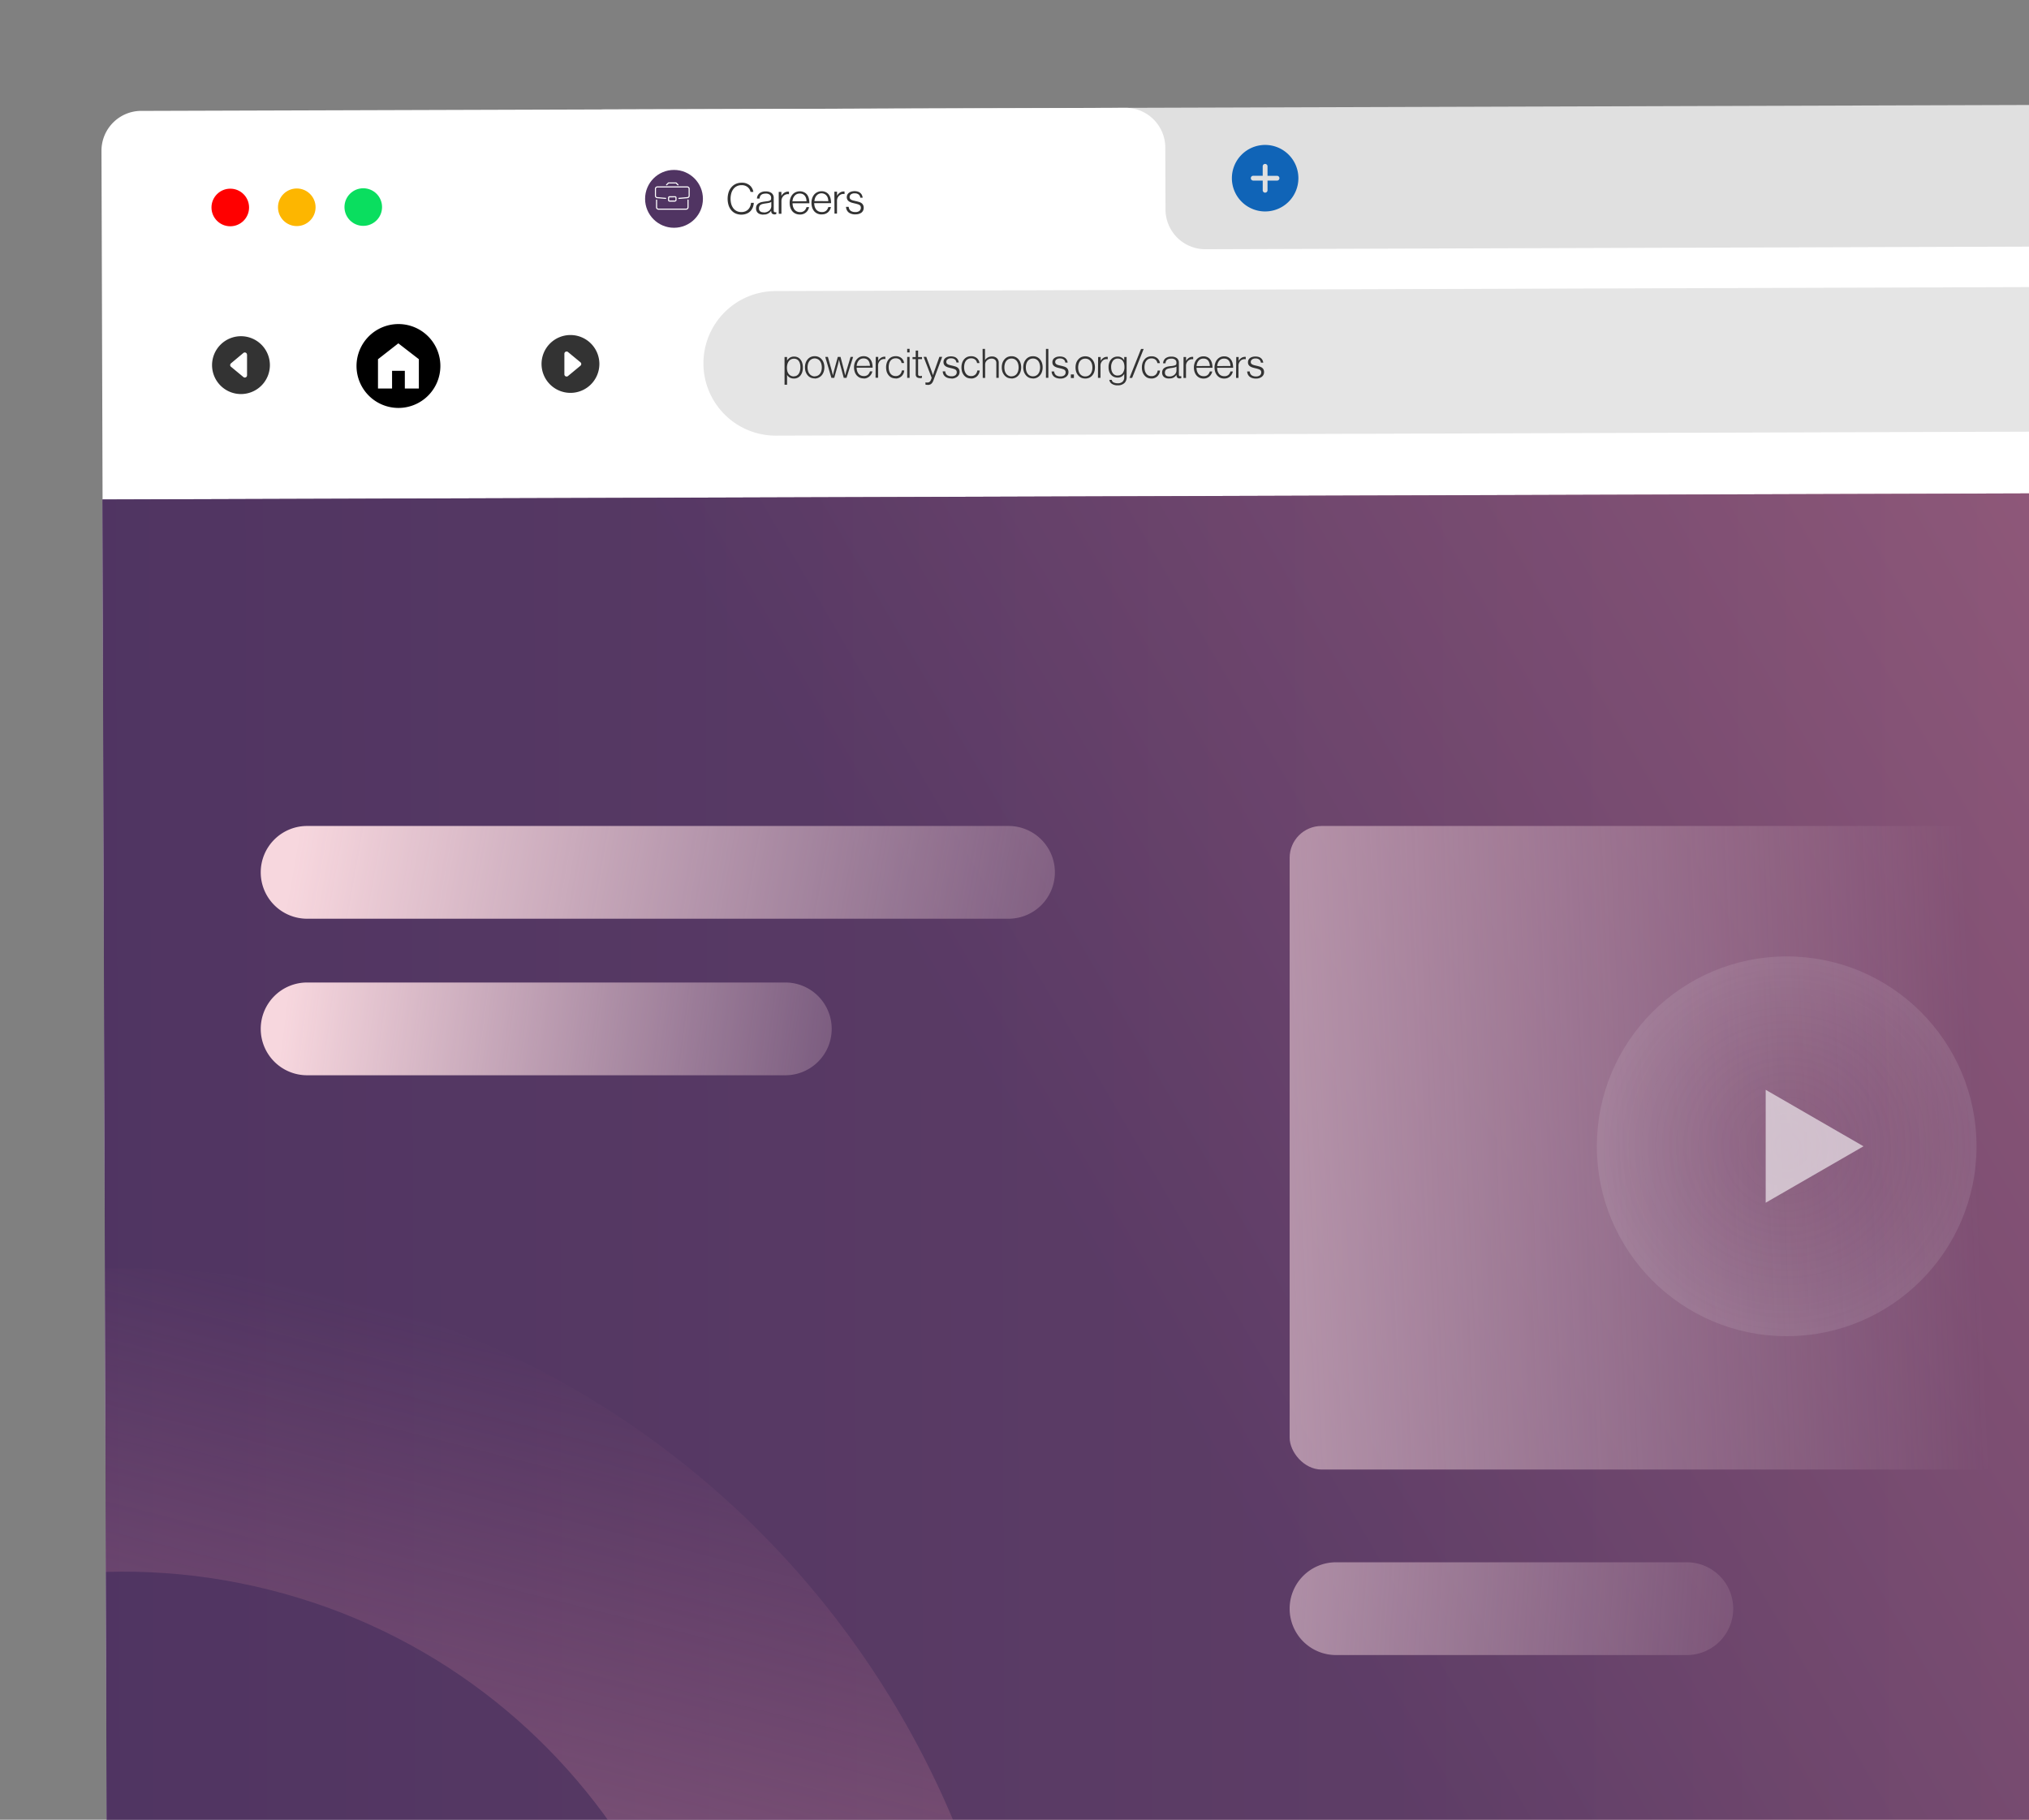 <svg id="Layer_1" data-name="Layer 1" xmlns="http://www.w3.org/2000/svg" xmlns:xlink="http://www.w3.org/1999/xlink" viewBox="0 0 842 755"><rect x="0" y="0" width="842" height="755" fill="#808080" stroke="none"/><defs><style>.cls-1{fill:none;}.cls-2{clip-path:url(#clip-path);}.cls-3{fill:#e0e0e0;}.cls-13,.cls-22,.cls-4{fill:#fff;}.cls-16,.cls-4{fill-rule:evenodd;}.cls-5{fill:#333;}.cls-6{fill:#e5e5e5;}.cls-7{fill:#1064b7;}.cls-8{fill:#503462;}.cls-9{fill:red;}.cls-10{fill:#fdb600;}.cls-11{fill:#0ade5f;}.cls-12{clip-path:url(#clip-path-2);}.cls-14{fill:url(#linear-gradient);}.cls-15{fill-opacity:0.8;fill:url(#linear-gradient-2);}.cls-16{fill:url(#linear-gradient-3);}.cls-17{fill:url(#linear-gradient-4);}.cls-18{fill:url(#linear-gradient-5);}.cls-19,.cls-20,.cls-21,.cls-22{isolation:isolate;}.cls-19{opacity:0.7;fill:url(#linear-gradient-6);}.cls-20{opacity:0.8;fill:url(#linear-gradient-7);}.cls-21{opacity:0.1;fill:url(#radial-gradient);}.cls-22{opacity:0.6;}</style><clipPath id="clip-path"><rect class="cls-1" x="43.35" y="44.03" width="1286.89" height="859.37" transform="translate(-1.49 2.17) rotate(-0.18)"/></clipPath><clipPath id="clip-path-2"><path class="cls-1" d="M42.51,207.23l1286.89-4.06,2.15,681.66a16.54,16.54,0,0,1-16.49,16.59l-1253.81,4a16.54,16.54,0,0,1-16.59-16.49Z"/></clipPath><linearGradient id="linear-gradient" x1="43.41" y1="76.05" x2="1377" y2="80.26" gradientTransform="matrix(1, 0, 0, -1, 0, 756)" gradientUnits="userSpaceOnUse"><stop offset="0" stop-color="#503462"/><stop offset="1" stop-color="#f7a199"/></linearGradient><linearGradient id="linear-gradient-2" x1="0.63" y1="-379.8" x2="1829.86" y2="689.76" gradientTransform="matrix(1, 0, 0, -1, 0, 756)" gradientUnits="userSpaceOnUse"><stop offset="0.33" stop-color="#503462"/><stop offset="1" stop-color="#e6869d"/></linearGradient><linearGradient id="linear-gradient-3" x1="142.72" y1="218.35" x2="-39.73" y2="-504.97" gradientTransform="matrix(1, 0, 0, -1, 0, 756)" gradientUnits="userSpaceOnUse"><stop offset="0" stop-color="#e6869d" stop-opacity="0"/><stop offset="1" stop-color="#b9aec0"/></linearGradient><linearGradient id="linear-gradient-4" x1="125.45" y1="420.31" x2="524.95" y2="349.26" gradientTransform="matrix(1, 0, 0, -1, 0, 756)" gradientUnits="userSpaceOnUse"><stop offset="0" stop-color="#f7d7de"/><stop offset="1" stop-color="#f7d7de" stop-opacity="0"/></linearGradient><linearGradient id="linear-gradient-5" x1="119.01" y1="342.89" x2="410.56" y2="305.61" xlink:href="#linear-gradient-4"/><linearGradient id="linear-gradient-6" x1="460.8" y1="100.57" x2="769.68" y2="78.3" xlink:href="#linear-gradient-4"/><linearGradient id="linear-gradient-7" x1="403.9" y1="265.51" x2="820.28" y2="283.18" xlink:href="#linear-gradient-4"/><radialGradient id="radial-gradient" cx="329.67" cy="410.76" r="1" gradientTransform="matrix(0, 78.78, 78.78, 0, -31618.09, -25495.8)" gradientUnits="userSpaceOnUse"><stop offset="0" stop-color="#c4c4c4" stop-opacity="0"/><stop offset="1" stop-color="#fff"/></radialGradient></defs><g class="cls-2"><rect class="cls-3" x="234.15" y="43.73" width="1094.08" height="98.37" rx="16.54" transform="translate(-0.29 2.47) rotate(-0.18)"/><path class="cls-4" d="M483.58,61.21A16.55,16.55,0,0,0,467,44.72L58.59,46A16.54,16.54,0,0,0,42.11,62.6l2.6,825.87A16.54,16.54,0,0,0,61.31,905l1252.94-4a16.55,16.55,0,0,0,16.49-16.59l-2.43-767.09a16.52,16.52,0,0,0-16.59-16.48L500.25,103.4a16.53,16.53,0,0,1-16.59-16.49Z"/><path d="M165.3,134.45a17.4,17.4,0,1,0,17.45,17.34A17.39,17.39,0,0,0,165.3,134.45Zm0,8,8.52,6.58,0,12.16H168l0-7.33h-5.3l0,7.34-5.84,0,0-12.16Z"/><path class="cls-5" d="M88,151.49a12,12,0,1,0,12-12A12,12,0,0,0,88,151.49Zm14.52-4.32,0,8.55a.93.93,0,0,1-.14.49.91.91,0,0,1-.39.34.9.9,0,0,1-.51.09.92.92,0,0,1-.47-.21l-5.15-4.26a.84.84,0,0,1-.25-.31.93.93,0,0,1-.09-.4.92.92,0,0,1,.09-.39,1.08,1.08,0,0,1,.24-.32l5.13-4.29a.91.91,0,0,1,1-.13,1,1,0,0,1,.39.34A1,1,0,0,1,102.49,147.17Z"/><path class="cls-5" d="M248.73,151a12,12,0,1,0-12,12A12,12,0,0,0,248.73,151Zm-14.52,4.32,0-8.55a1,1,0,0,1,.14-.5,1,1,0,0,1,.39-.34,1,1,0,0,1,.51-.08.87.87,0,0,1,.47.21l5.15,4.25a1,1,0,0,1,.25.32.89.89,0,0,1,.09.39.86.86,0,0,1-.09.39.87.87,0,0,1-.24.32L235.72,156a.84.84,0,0,1-.47.21.89.89,0,0,1-.51-.08.9.9,0,0,1-.53-.83Z"/><path class="cls-6" d="M321.81,120.76l755.78-2.39a30,30,0,0,1,30.08,29.9h0a30,30,0,0,1-29.89,30.08L322,180.74a30,30,0,0,1-30.09-29.9h0A30,30,0,0,1,321.81,120.76Z"/><path class="cls-7" d="M525.05,87.73A13.8,13.8,0,1,0,511.21,74,13.8,13.8,0,0,0,525.05,87.73ZM524,69a1,1,0,0,1,.29-.7A1,1,0,0,1,526,69l0,3.94h3.94a1,1,0,0,1,1,1,1,1,0,0,1-.29.7,1,1,0,0,1-.7.29H526l0,4a1,1,0,0,1-1,1,.94.94,0,0,1-.69-.28,1,1,0,0,1-.3-.7V74.92h-3.94a1,1,0,0,1-1-1,1,1,0,0,1,1-1H524Z"/><circle class="cls-8" cx="279.7" cy="82.5" r="12"/><path class="cls-5" d="M307.69,89.05a5.94,5.94,0,0,1-2.4-.47,5.15,5.15,0,0,1-1.81-1.35,6.33,6.33,0,0,1-1.14-2.08,9.3,9.3,0,0,1,0-5.33,6.08,6.08,0,0,1,1.15-2.1,5.29,5.29,0,0,1,1.81-1.4,5.85,5.85,0,0,1,2.42-.51,5,5,0,0,1,3.3,1,4.48,4.48,0,0,1,1.61,2.81h-1.17a3.43,3.43,0,0,0-1.22-2,3.8,3.8,0,0,0-2.53-.79,4.19,4.19,0,0,0-2,.45,4,4,0,0,0-1.4,1.2,5.16,5.16,0,0,0-.85,1.78,8.49,8.49,0,0,0,0,4.4,5.37,5.37,0,0,0,.87,1.76,4,4,0,0,0,1.41,1.15,4.31,4.31,0,0,0,1.95.41,4.21,4.21,0,0,0,1.64-.31,3.65,3.65,0,0,0,1.2-.82,3.69,3.69,0,0,0,.78-1.22,4.79,4.79,0,0,0,.35-1.48h1.16a5.89,5.89,0,0,1-.4,1.84,5.07,5.07,0,0,1-.9,1.5,4.33,4.33,0,0,1-1.66,1.14A5.78,5.78,0,0,1,307.69,89.05Zm9.1,0a4.46,4.46,0,0,1-1.19-.15,3,3,0,0,1-1-.48,2.24,2.24,0,0,1-.62-.8,2.49,2.49,0,0,1-.24-1.12,2.66,2.66,0,0,1,.3-1.34,2.22,2.22,0,0,1,.82-.82,3.87,3.87,0,0,1,1.19-.49c.46-.1,1-.19,1.48-.25l1.14-.15a3.8,3.8,0,0,0,.76-.21.93.93,0,0,0,.43-.32,1.11,1.11,0,0,0,.14-.58v-.17a1.65,1.65,0,0,0-.58-1.39,2.52,2.52,0,0,0-1.64-.46c-1.64,0-2.49.69-2.57,2.06h-1.09a3,3,0,0,1,1-2.14,3.93,3.93,0,0,1,2.69-.81,3.81,3.81,0,0,1,2.39.67,2.55,2.55,0,0,1,.88,2.17l0,5a1,1,0,0,0,.14.6.68.68,0,0,0,.46.2l.18,0,.23-.06h.06v.8a1.07,1.07,0,0,1-.3.09,1.7,1.7,0,0,1-1.41-.24,1.4,1.4,0,0,1-.4-1v-.19H320a4.59,4.59,0,0,1-.48.55,3.23,3.23,0,0,1-.66.52,4.13,4.13,0,0,1-.9.38A4.71,4.71,0,0,1,316.79,89Zm.19-.89a3.58,3.58,0,0,0,1.32-.23,3.31,3.31,0,0,0,1-.63,2.49,2.49,0,0,0,.58-.84,2.54,2.54,0,0,0,.2-1V83.79a4,4,0,0,1-1.08.4c-.42.08-.85.15-1.3.21s-.76.13-1.09.2a2.8,2.8,0,0,0-.87.31,1.54,1.54,0,0,0-.57.59,1.84,1.84,0,0,0-.21.94,1.73,1.73,0,0,0,.16.8,1.53,1.53,0,0,0,.45.52,2,2,0,0,0,.66.28A4,4,0,0,0,317,88.11Zm6.18-8.55h1.1v1.71h0A3.4,3.4,0,0,1,325.44,80a2.84,2.84,0,0,1,1.67-.5h.18l.12,0V80.6a2.35,2.35,0,0,0-1,0,2.48,2.48,0,0,0-.94.41,3.11,3.11,0,0,0-.87,1,3.19,3.19,0,0,0-.32,1.45l0,5.24h-1.11ZM332,89a4.46,4.46,0,0,1-1.83-.35,3.94,3.94,0,0,1-1.36-1,4.89,4.89,0,0,1-.82-1.53,6.23,6.23,0,0,1-.29-1.92,5.59,5.59,0,0,1,.29-1.91,4.71,4.71,0,0,1,.84-1.53,3.72,3.72,0,0,1,1.31-1,4,4,0,0,1,1.75-.38,3.75,3.75,0,0,1,1.85.42A3.24,3.24,0,0,1,335,80.86a4.35,4.35,0,0,1,.68,1.6,8.86,8.86,0,0,1,.21,1.87l-7,0a5.25,5.25,0,0,0,.22,1.46,3.84,3.84,0,0,0,.59,1.16,2.78,2.78,0,0,0,1,.78A3.1,3.1,0,0,0,332,88a2.58,2.58,0,0,0,1.78-.56,3.11,3.11,0,0,0,.91-1.52h1.06a3.81,3.81,0,0,1-1.24,2.19A3.65,3.65,0,0,1,332,89Zm2.7-5.51a5,5,0,0,0-.2-1.26,3.17,3.17,0,0,0-.52-1,2.53,2.53,0,0,0-.86-.69,2.79,2.79,0,0,0-1.23-.24,3,3,0,0,0-1.25.25,2.67,2.67,0,0,0-.9.7,3.49,3.49,0,0,0-.61,1,5.66,5.66,0,0,0-.28,1.29Zm6.35,5.48a4.32,4.32,0,0,1-1.84-.35,3.87,3.87,0,0,1-1.35-1,4.91,4.91,0,0,1-.83-1.53,6.55,6.55,0,0,1-.29-1.92,5.88,5.88,0,0,1,.3-1.91,4.89,4.89,0,0,1,.83-1.53,3.85,3.85,0,0,1,1.32-1,4,4,0,0,1,1.74-.38,3.7,3.7,0,0,1,1.85.42A3.27,3.27,0,0,1,344,80.83a4.43,4.43,0,0,1,.68,1.6,8.93,8.93,0,0,1,.2,1.87l-7,0a6.11,6.11,0,0,0,.22,1.46,4.08,4.08,0,0,0,.59,1.16,2.82,2.82,0,0,0,1,.78,3.1,3.1,0,0,0,1.37.28,2.6,2.6,0,0,0,1.78-.56,3.1,3.1,0,0,0,.9-1.52h1.07a3.92,3.92,0,0,1-1.24,2.2A3.72,3.72,0,0,1,341.07,88.94Zm2.69-5.51a4.62,4.62,0,0,0-.2-1.26,2.85,2.85,0,0,0-.52-1,2.28,2.28,0,0,0-.86-.7A2.87,2.87,0,0,0,341,80.2a2.92,2.92,0,0,0-1.24.25,2.61,2.61,0,0,0-.91.7,3.2,3.2,0,0,0-.6,1,5.1,5.1,0,0,0-.28,1.28Zm2.51-3.94h1.11v1.71h0a3.44,3.44,0,0,1,1.14-1.28,2.78,2.78,0,0,1,1.67-.51l.18,0,.12,0v1.08a2.7,2.7,0,0,0-1,0,2.49,2.49,0,0,0-.94.42,3,3,0,0,0-.87,1,3.07,3.07,0,0,0-.32,1.45l0,5.23H346.3Zm8.65,9.43a4.67,4.67,0,0,1-1.62-.25,3.5,3.5,0,0,1-1.18-.63,3.07,3.07,0,0,1-.73-1,3.42,3.42,0,0,1-.29-1.25h1.12a2.19,2.19,0,0,0,.86,1.67,3.18,3.18,0,0,0,1.86.49,2.69,2.69,0,0,0,1.74-.48,1.77,1.77,0,0,0,.46-1.95,1.08,1.08,0,0,0-.4-.46,2.34,2.34,0,0,0-.76-.35,11.09,11.09,0,0,0-1.18-.32c-.46-.1-.9-.22-1.32-.33a5,5,0,0,1-1.07-.48,2.29,2.29,0,0,1-.71-.71,2.23,2.23,0,0,1-.28-1.12,2.37,2.37,0,0,1,.23-1,2.26,2.26,0,0,1,.66-.78,3.18,3.18,0,0,1,1-.5,4.79,4.79,0,0,1,1.3-.19,4.7,4.7,0,0,1,1.43.2,2.66,2.66,0,0,1,1,.56,2.54,2.54,0,0,1,.66.86,4.14,4.14,0,0,1,.32,1.1H357a1.83,1.83,0,0,0-.7-1.35,2.54,2.54,0,0,0-1.62-.46,2.38,2.38,0,0,0-1.59.45,1.4,1.4,0,0,0-.51,1.09,1.24,1.24,0,0,0,.16.66,1.47,1.47,0,0,0,.48.44,4.22,4.22,0,0,0,.84.32l1.16.28a11.79,11.79,0,0,1,1.28.34,3,3,0,0,1,1,.47,2,2,0,0,1,.66.77,2.41,2.41,0,0,1,.26,1.17,2.49,2.49,0,0,1-.92,2A4,4,0,0,1,354.92,88.92Z"/><circle class="cls-9" cx="95.56" cy="86.08" r="7.8"/><circle class="cls-10" cx="123.16" cy="86" r="7.8"/><circle class="cls-11" cx="150.75" cy="85.91" r="7.8"/><g class="cls-12"><path class="cls-13" d="M42.51,207.23l1286.89-4.06,2.15,681.66a16.54,16.54,0,0,1-16.49,16.59l-1253.81,4a16.54,16.54,0,0,1-16.59-16.49Z"/><path class="cls-14" d="M1874,141.65,41.77,147.44l2.72,860.17S327.6,1211.5,961.23,1209.5s915.45-207.67,915.45-207.67Z"/><path class="cls-15" d="M1874,141.65,41.77,147.44l2.72,860.17S327.6,1211.5,961.23,1209.5s915.45-207.67,915.45-207.67Z"/><path class="cls-16" d="M-39.78,1261c199.74,50.38,402.51-70.7,452.92-270.43S342.49,588,142.76,537.66-259.75,608.37-310.15,808.1-239.51,1210.59-39.78,1261ZM-9,1139c-132.36-33.39-212.59-167.76-179.18-300.13S-20.39,626.25,112,659.64,324.57,827.4,291.17,959.77,123.37,1172.38-9,1139Z"/><path class="cls-17" d="M127.45,342.69H418.51a19.24,19.24,0,0,1,19.25,19.24h0a19.24,19.24,0,0,1-19.25,19.24H127.45a19.24,19.24,0,0,1-19.25-19.24h0A19.24,19.24,0,0,1,127.45,342.69Z"/><path class="cls-18" d="M127.45,407.63H325.9a19.24,19.24,0,0,1,19.24,19.25h0a19.24,19.24,0,0,1-19.24,19.24H127.45a19.25,19.25,0,0,1-19.25-19.24h0A19.25,19.25,0,0,1,127.45,407.63Z"/><path class="cls-19" d="M554.42,648.18H700a19.25,19.25,0,0,1,19.25,19.25h0A19.25,19.25,0,0,1,700,686.67H554.42a19.24,19.24,0,0,1-19.24-19.24h0A19.24,19.24,0,0,1,554.42,648.18Z"/><rect class="cls-20" x="535.18" y="342.69" width="411.34" height="267.01" rx="13.23"/><circle class="cls-21" cx="741.45" cy="475.59" r="78.78"/><path class="cls-22" d="M773.32,475.59,732.73,499V452.15Z"/></g><path class="cls-5" d="M325.57,148.12h1.05v1.5h0a3.48,3.48,0,0,1,1.18-1.23,3.28,3.28,0,0,1,1.77-.45,3.43,3.43,0,0,1,1.43.3,3,3,0,0,1,1.14.89,4,4,0,0,1,.76,1.43,6.27,6.27,0,0,1,.27,1.92,6.44,6.44,0,0,1-.25,1.86,4.49,4.49,0,0,1-.73,1.43,3.32,3.32,0,0,1-1.16.94,3.44,3.44,0,0,1-1.53.34,3.65,3.65,0,0,1-1.7-.37,3.49,3.49,0,0,1-1.18-1.12h0v4.06h-1.05Zm3.91,8a2.24,2.24,0,0,0,1.16-.29,2.32,2.32,0,0,0,.83-.79,3.7,3.7,0,0,0,.5-1.16,6,6,0,0,0,.17-1.43A5.31,5.31,0,0,0,332,151a3.53,3.53,0,0,0-.5-1.18,2.32,2.32,0,0,0-2-1,2.77,2.77,0,0,0-1.28.29,2.65,2.65,0,0,0-.91.79,3.67,3.67,0,0,0-.55,1.18,5.19,5.19,0,0,0-.19,1.45,6.26,6.26,0,0,0,.17,1.48,3.37,3.37,0,0,0,.56,1.14,2.43,2.43,0,0,0,.92.76A2.93,2.93,0,0,0,329.48,156.17Zm8.61,0a2.77,2.77,0,0,0,1.28-.29,2.51,2.51,0,0,0,.92-.79,3.4,3.4,0,0,0,.56-1.18,5.49,5.49,0,0,0,.19-1.43,5.55,5.55,0,0,0-.19-1.43,3.48,3.48,0,0,0-.56-1.18,2.6,2.6,0,0,0-.92-.79,2.75,2.75,0,0,0-3.5.79,3.48,3.48,0,0,0-.56,1.18,5.55,5.55,0,0,0-.19,1.43,5.49,5.49,0,0,0,.19,1.43,3.4,3.4,0,0,0,.56,1.18,2.68,2.68,0,0,0,.92.79A2.8,2.8,0,0,0,338.09,156.17Zm0,.88a4.19,4.19,0,0,1-1.7-.34,3.91,3.91,0,0,1-1.27-1,4.74,4.74,0,0,1-.8-1.45,5.93,5.93,0,0,1-.27-1.82,5.76,5.76,0,0,1,.27-1.8,4.52,4.52,0,0,1,.8-1.45,3.65,3.65,0,0,1,1.27-1,4,4,0,0,1,1.7-.35,3.91,3.91,0,0,1,1.68.35,3.65,3.65,0,0,1,1.27,1,4.32,4.32,0,0,1,.79,1.45,5.76,5.76,0,0,1,.27,1.8,5.93,5.93,0,0,1-.27,1.82,4.52,4.52,0,0,1-.79,1.45,3.91,3.91,0,0,1-1.27,1A4.06,4.06,0,0,1,338.09,157.05Zm4.37-8.93h1.09l1.52,5.39c.06.22.12.47.19.74s.13.5.18.73.12.53.19.8h0c.07-.26.13-.52.2-.79s.11-.46.17-.71.13-.48.18-.69l1.49-5.47h1.13l1.43,5.47c.05.21.11.44.16.69s.12.49.17.71.12.53.19.79h0c.07-.27.14-.54.2-.82l.19-.73c.08-.27.15-.51.22-.72l1.62-5.39h1.06l-2.75,8.71h-1.14l-1.5-5.56c-.06-.2-.11-.42-.17-.66s-.09-.45-.14-.64-.09-.45-.15-.67h0c-.06.22-.11.45-.15.67s-.1.41-.15.64-.1.46-.15.66l-1.54,5.56h-1.18Zm16,8.93a4.31,4.31,0,0,1-1.73-.34,4,4,0,0,1-1.28-1,4.48,4.48,0,0,1-.77-1.45,5.93,5.93,0,0,1-.27-1.82,5.48,5.48,0,0,1,.28-1.8,4.72,4.72,0,0,1,.8-1.45,3.64,3.64,0,0,1,1.24-1,3.87,3.87,0,0,1,1.65-.35,3.46,3.46,0,0,1,1.75.4,3.2,3.2,0,0,1,1.16,1.06,4.06,4.06,0,0,1,.64,1.52,7.94,7.94,0,0,1,.19,1.77h-6.63a5.11,5.11,0,0,0,.2,1.38,3.72,3.72,0,0,0,.55,1.09,2.59,2.59,0,0,0,.93.74,2.92,2.92,0,0,0,1.29.27,2.44,2.44,0,0,0,1.69-.52,3,3,0,0,0,.86-1.43h1a3.76,3.76,0,0,1-1.18,2.07A3.5,3.5,0,0,1,358.49,157.05Zm2.56-5.21a4.56,4.56,0,0,0-.18-1.19,2.74,2.74,0,0,0-.49-1,2.19,2.19,0,0,0-.81-.66,2.73,2.73,0,0,0-1.16-.23,3,3,0,0,0-1.18.23,2.64,2.64,0,0,0-.86.66,3.49,3.49,0,0,0-.57,1,5.5,5.5,0,0,0-.27,1.21Zm2.39-3.72h1.05v1.62h0a3.25,3.25,0,0,1,1.08-1.21,2.66,2.66,0,0,1,1.58-.48l.17,0,.12,0v1a2.22,2.22,0,0,0-1,0,2.27,2.27,0,0,0-.9.39,2.78,2.78,0,0,0-1.12,2.34v5h-1.05Zm8.26,8.93a4.12,4.12,0,0,1-1.7-.34,3.65,3.65,0,0,1-1.23-1,4.5,4.5,0,0,1-.78-1.45,6.62,6.62,0,0,1-.25-1.82,5.76,5.76,0,0,1,.27-1.8,4.46,4.46,0,0,1,.77-1.45,3.58,3.58,0,0,1,1.25-1,3.94,3.94,0,0,1,1.68-.35,3.64,3.64,0,0,1,2.36.74,3.22,3.22,0,0,1,1.15,2.09h-1.05a2.33,2.33,0,0,0-.82-1.47,2.62,2.62,0,0,0-1.64-.49,2.73,2.73,0,0,0-1.31.31,2.42,2.42,0,0,0-.89.79,3.16,3.16,0,0,0-.52,1.16,6.1,6.1,0,0,0,0,2.86,3.91,3.91,0,0,0,.53,1.17,2.63,2.63,0,0,0,.9.79,2.69,2.69,0,0,0,1.28.28,2.41,2.41,0,0,0,1.76-.62,2.73,2.73,0,0,0,.81-1.7h1a3.63,3.63,0,0,1-1.08,2.36A3.54,3.54,0,0,1,371.7,157.05Zm4.8-8.93h1v8.71h-1Zm0-3.33h1v1.48h-1Zm5.2,12.1a1.89,1.89,0,0,1-1.21-.35,1.49,1.49,0,0,1-.45-1.21V149h-1.32v-.86H380v-2.68h1v2.68h1.62V149h-1.62v6.18a.91.91,0,0,0,.2.66,1.06,1.06,0,0,0,.64.16,2.31,2.31,0,0,0,.37,0,2.06,2.06,0,0,0,.32-.1h.05v.89A2.93,2.93,0,0,1,381.7,156.89Zm3.27,2.82a2.37,2.37,0,0,1-.49,0,2,2,0,0,1-.4-.1v-.92h.05l.3.06a1.72,1.72,0,0,0,.49,0,1.37,1.37,0,0,0,.84-.25,1.83,1.83,0,0,0,.61-.92l.29-.78-3.35-8.69h1.11l2.09,5.63.23.65c.08.24.15.45.22.64l.24.69h0c.07-.22.14-.45.22-.69s.13-.4.2-.64.16-.45.24-.65l2-5.63H391l-3.59,9.62a4.77,4.77,0,0,1-.47,1,2.12,2.12,0,0,1-.54.6,1.44,1.44,0,0,1-.64.32A2.93,2.93,0,0,1,385,159.71Zm9.87-2.65a4.69,4.69,0,0,1-1.53-.23,3.29,3.29,0,0,1-1.11-.61,2.63,2.63,0,0,1-.69-.93,3.19,3.19,0,0,1-.27-1.17h1.06a2,2,0,0,0,.81,1.58,3.06,3.06,0,0,0,1.75.47,2.58,2.58,0,0,0,1.65-.45,1.55,1.55,0,0,0,.55-1.23,1.41,1.41,0,0,0-.12-.61,1,1,0,0,0-.37-.44,2.42,2.42,0,0,0-.72-.33,8.33,8.33,0,0,0-1.11-.31c-.44-.1-.85-.21-1.25-.32a4.47,4.47,0,0,1-1-.45,2.17,2.17,0,0,1-.67-.68,2,2,0,0,1-.25-1.06,2.19,2.19,0,0,1,.21-1,2,2,0,0,1,.63-.74,3.09,3.09,0,0,1,1-.48,4.31,4.31,0,0,1,1.23-.16,4.48,4.48,0,0,1,1.34.18,2.36,2.36,0,0,1,1,.54,2.28,2.28,0,0,1,.63.81,4.07,4.07,0,0,1,.3,1h-1a1.73,1.73,0,0,0-.66-1.28,2.42,2.42,0,0,0-1.53-.44,2.24,2.24,0,0,0-1.5.43,1.29,1.29,0,0,0-.49,1,1.22,1.22,0,0,0,.15.63,1.46,1.46,0,0,0,.46.42,4.1,4.1,0,0,0,.79.3l1.09.27a11.13,11.13,0,0,1,1.21.32,3.1,3.1,0,0,1,.95.45,1.9,1.9,0,0,1,.62.73,2.28,2.28,0,0,1,.24,1.11,2.37,2.37,0,0,1-.88,1.89A3.7,3.7,0,0,1,394.84,157.06Zm8.13,0a4.16,4.16,0,0,1-1.7-.34,3.86,3.86,0,0,1-1.23-1,4.68,4.68,0,0,1-.77-1.45,6.26,6.26,0,0,1-.25-1.82,5.76,5.76,0,0,1,.27-1.8,4.11,4.11,0,0,1,.77-1.45,3.49,3.49,0,0,1,1.25-1,3.91,3.91,0,0,1,1.68-.35,3.64,3.64,0,0,1,2.36.74,3.21,3.21,0,0,1,1.14,2.09h-1a2.3,2.3,0,0,0-.83-1.47,2.59,2.59,0,0,0-1.63-.49,2.7,2.7,0,0,0-1.31.31,2.53,2.53,0,0,0-.9.79,3.53,3.53,0,0,0-.52,1.16,6,6,0,0,0-.17,1.43,6,6,0,0,0,.17,1.43,4.19,4.19,0,0,0,.54,1.17,2.6,2.6,0,0,0,.89.79,2.72,2.72,0,0,0,1.28.28,2.45,2.45,0,0,0,1.77-.62,2.73,2.73,0,0,0,.81-1.7h1a3.67,3.67,0,0,1-1.07,2.36A3.55,3.55,0,0,1,403,157.05Zm4.82-12.26h1v4.66h0a3.41,3.41,0,0,1,1.15-1.08,3.35,3.35,0,0,1,1.76-.43,2.85,2.85,0,0,1,2,.7,2.51,2.51,0,0,1,.79,2v6.18h-1v-6.08a1.79,1.79,0,0,0-.54-1.45,2.11,2.11,0,0,0-1.45-.47,3,3,0,0,0-1,.18,2.7,2.7,0,0,0-.86.53,2.23,2.23,0,0,0-.59.77,2.34,2.34,0,0,0-.2,1v5.53h-1Zm12,11.38a2.77,2.77,0,0,0,1.28-.29,2.62,2.62,0,0,0,.93-.79,3.57,3.57,0,0,0,.55-1.18,5.49,5.49,0,0,0,.19-1.43,5.55,5.55,0,0,0-.19-1.43,3.67,3.67,0,0,0-.55-1.18,2.73,2.73,0,0,0-.93-.79,2.77,2.77,0,0,0-1.28-.29,2.83,2.83,0,0,0-1.3.29,2.89,2.89,0,0,0-.92.79,3.48,3.48,0,0,0-.56,1.18,5.55,5.55,0,0,0-.18,1.43,5.49,5.49,0,0,0,.18,1.43,3.4,3.4,0,0,0,.56,1.18,2.77,2.77,0,0,0,.92.79A2.83,2.83,0,0,0,419.83,156.17Zm0,.88a4.23,4.23,0,0,1-1.7-.34,3.87,3.87,0,0,1-1.26-1,4.56,4.56,0,0,1-.81-1.45,5.93,5.93,0,0,1-.27-1.82,5.76,5.76,0,0,1,.27-1.8,4.36,4.36,0,0,1,.81-1.45,3.62,3.62,0,0,1,1.26-1,4.07,4.07,0,0,1,1.7-.35,3.91,3.91,0,0,1,1.68.35,3.65,3.65,0,0,1,1.27,1,4.32,4.32,0,0,1,.79,1.45,5.76,5.76,0,0,1,.27,1.8,5.93,5.93,0,0,1-.27,1.82,4.52,4.52,0,0,1-.79,1.45,3.91,3.91,0,0,1-1.27,1A4.06,4.06,0,0,1,419.83,157.05Zm8.91-.88a2.75,2.75,0,0,0,1.28-.29,2.62,2.62,0,0,0,.93-.79,3.38,3.38,0,0,0,.55-1.18,5.48,5.48,0,0,0,0-2.86,3.47,3.47,0,0,0-.55-1.18,2.66,2.66,0,0,0-2.21-1.08,2.79,2.79,0,0,0-1.29.29,2.93,2.93,0,0,0-.93.79,3.68,3.68,0,0,0-.56,1.18,5.55,5.55,0,0,0-.18,1.43,5.49,5.49,0,0,0,.18,1.43,3.58,3.58,0,0,0,.56,1.18,2.66,2.66,0,0,0,2.22,1.08Zm0,.88a4.23,4.23,0,0,1-1.7-.34,4,4,0,0,1-1.26-1,4.56,4.56,0,0,1-.81-1.45,5.93,5.93,0,0,1-.27-1.82,5.76,5.76,0,0,1,.27-1.8,4.36,4.36,0,0,1,.81-1.45,3.71,3.71,0,0,1,1.26-1,4.07,4.07,0,0,1,1.7-.35,4,4,0,0,1,1.69.35,3.71,3.71,0,0,1,1.26,1,4.15,4.15,0,0,1,.79,1.45,5.76,5.76,0,0,1,.27,1.8,5.93,5.93,0,0,1-.27,1.82,4.34,4.34,0,0,1-.79,1.45,4,4,0,0,1-1.26,1A4.14,4.14,0,0,1,428.74,157.05Zm5.38-12.26h1v12h-1ZM440,157.06a4.73,4.73,0,0,1-1.53-.23,3.29,3.29,0,0,1-1.11-.61,2.9,2.9,0,0,1-.69-.93,3.19,3.19,0,0,1-.27-1.17h1.06a2.07,2.07,0,0,0,.81,1.58,3.06,3.06,0,0,0,1.75.47,2.58,2.58,0,0,0,1.65-.45,1.55,1.55,0,0,0,.55-1.23,1.41,1.41,0,0,0-.12-.61,1,1,0,0,0-.37-.44,2.31,2.31,0,0,0-.72-.33,8.33,8.33,0,0,0-1.11-.31c-.44-.1-.85-.21-1.25-.32a4.68,4.68,0,0,1-1-.45,2.17,2.17,0,0,1-.67-.68,2,2,0,0,1-.25-1.06,2.07,2.07,0,0,1,.22-1,1.93,1.93,0,0,1,.62-.74,3.09,3.09,0,0,1,1-.48,4.31,4.31,0,0,1,1.23-.16,4.6,4.6,0,0,1,1.35.18,2.5,2.5,0,0,1,1,.54,2.37,2.37,0,0,1,.62.81,4.07,4.07,0,0,1,.3,1h-1a1.73,1.73,0,0,0-.66-1.28,2.42,2.42,0,0,0-1.53-.44,2.24,2.24,0,0,0-1.5.43,1.29,1.29,0,0,0-.49,1,1.22,1.22,0,0,0,.15.63,1.46,1.46,0,0,0,.46.42,4.1,4.1,0,0,0,.79.3l1.09.27a11.33,11.33,0,0,1,1.22.32,3,3,0,0,1,.94.45,1.9,1.9,0,0,1,.62.73,2.28,2.28,0,0,1,.24,1.11,2.37,2.37,0,0,1-.88,1.89A3.7,3.7,0,0,1,440,157.06Zm4.38-1.7h1.28v1.47h-1.28Zm6,.81a2.77,2.77,0,0,0,1.28-.29,2.59,2.59,0,0,0,.92-.79,3.58,3.58,0,0,0,.56-1.18,5.49,5.49,0,0,0,.18-1.43,5.55,5.55,0,0,0-.18-1.43,3.68,3.68,0,0,0-.56-1.18,2.69,2.69,0,0,0-.92-.79,3,3,0,0,0-2.58,0,2.93,2.93,0,0,0-.93.79,3.67,3.67,0,0,0-.55,1.18,5.48,5.48,0,0,0,0,2.86,3.57,3.57,0,0,0,.55,1.18,2.66,2.66,0,0,0,2.23,1.08Zm0,.88a4.28,4.28,0,0,1-1.71-.34,4,4,0,0,1-1.26-1,4.56,4.56,0,0,1-.81-1.45,5.93,5.93,0,0,1-.27-1.82,5.76,5.76,0,0,1,.27-1.8,4.36,4.36,0,0,1,.81-1.45,3.71,3.71,0,0,1,1.26-1,4.12,4.12,0,0,1,1.71-.35,3.94,3.94,0,0,1,1.68.35,3.71,3.71,0,0,1,1.26,1,4.15,4.15,0,0,1,.79,1.45,5.76,5.76,0,0,1,.27,1.8,5.93,5.93,0,0,1-.27,1.82,4.34,4.34,0,0,1-.79,1.45,4,4,0,0,1-1.26,1A4.1,4.1,0,0,1,450.42,157.05Zm5.32-8.93h1.05v1.62h0a3.25,3.25,0,0,1,1.08-1.21,2.64,2.64,0,0,1,1.58-.48l.17,0,.12,0v1a2.22,2.22,0,0,0-1,0,2.27,2.27,0,0,0-.9.39,2.78,2.78,0,0,0-1.12,2.34v5h-1.05Zm8.15,11.75a4.1,4.1,0,0,1-2.49-.65,2.32,2.32,0,0,1-1-1.62h1a1.39,1.39,0,0,0,.81,1.08,3.73,3.73,0,0,0,1.63.34,2.78,2.78,0,0,0,2.06-.68,2.45,2.45,0,0,0,.67-1.82v-1.38h0a3.58,3.58,0,0,1-1.13,1.13,3.1,3.1,0,0,1-1.63.39,3.67,3.67,0,0,1-1.55-.32,3.44,3.44,0,0,1-1.18-.89,4.14,4.14,0,0,1-.76-1.37,5.87,5.87,0,0,1-.25-1.77,5.3,5.3,0,0,1,.3-1.86,4,4,0,0,1,.81-1.39,3.36,3.36,0,0,1,1.18-.84,3.74,3.74,0,0,1,1.45-.28,3,3,0,0,1,1.66.42,3.34,3.34,0,0,1,1.1,1.11h0v-1.35h1v8.37a3.33,3.33,0,0,1-.81,2.34A3.83,3.83,0,0,1,463.89,159.87Zm-.06-4.09a2.47,2.47,0,0,0,2.14-1,4.22,4.22,0,0,0,.69-2.52,5.7,5.7,0,0,0-.17-1.42,3.07,3.07,0,0,0-.52-1.09,2.37,2.37,0,0,0-.9-.73,2.85,2.85,0,0,0-1.22-.25,2.41,2.41,0,0,0-2,1,4.22,4.22,0,0,0-.7,2.56,5.12,5.12,0,0,0,.17,1.38,3.46,3.46,0,0,0,.5,1.1,2.34,2.34,0,0,0,2,1Zm9.72-11h1.09l-4.78,12h-1.09Zm4.31,12.26a4.12,4.12,0,0,1-1.7-.34,3.76,3.76,0,0,1-1.23-1,4.5,4.5,0,0,1-.78-1.45,6.26,6.26,0,0,1-.25-1.82,5.76,5.76,0,0,1,.27-1.8,4.3,4.3,0,0,1,.78-1.45,3.46,3.46,0,0,1,1.24-1,4,4,0,0,1,1.69-.35,3.61,3.61,0,0,1,2.35.74,3.22,3.22,0,0,1,1.15,2.09h-1.05a2.33,2.33,0,0,0-.82-1.47,2.61,2.61,0,0,0-1.63-.49,2.74,2.74,0,0,0-1.32.31,2.42,2.42,0,0,0-.89.79,3.16,3.16,0,0,0-.52,1.16,6,6,0,0,0-.17,1.43,6,6,0,0,0,.17,1.43,3.7,3.7,0,0,0,.54,1.17,2.51,2.51,0,0,0,.89.79,2.69,2.69,0,0,0,1.28.28,2.45,2.45,0,0,0,1.77-.62,2.67,2.67,0,0,0,.8-1.7h1a3.63,3.63,0,0,1-1.08,2.36A3.54,3.54,0,0,1,477.86,157.05Zm7.29,0a4.06,4.06,0,0,1-1.13-.15,2.69,2.69,0,0,1-.91-.46,2.13,2.13,0,0,1-.59-.76,2.47,2.47,0,0,1-.22-1.06,2.5,2.5,0,0,1,.29-1.26,2.18,2.18,0,0,1,.77-.77,3.94,3.94,0,0,1,1.13-.46,11.69,11.69,0,0,1,1.4-.23c.43,0,.79-.09,1.08-.14a3,3,0,0,0,.72-.2.9.9,0,0,0,.41-.3,1.08,1.08,0,0,0,.13-.54v-.17a1.55,1.55,0,0,0-.54-1.31,2.35,2.35,0,0,0-1.55-.44c-1.55,0-2.36.64-2.44,1.93h-1a2.89,2.89,0,0,1,.93-2,3.76,3.76,0,0,1,2.54-.75,3.57,3.57,0,0,1,2.26.64,2.4,2.4,0,0,1,.82,2v4.73a1,1,0,0,0,.14.57.58.58,0,0,0,.44.19l.16,0,.22,0h.05v.76a1.58,1.58,0,0,1-.28.08,1.25,1.25,0,0,1-.42.06,1.34,1.34,0,0,1-.91-.29,1.27,1.27,0,0,1-.37-.94v-.19h-.05a5.21,5.21,0,0,1-.46.52,2.85,2.85,0,0,1-.62.49,3.36,3.36,0,0,1-.86.35A4.21,4.21,0,0,1,485.15,157Zm.18-.84a3.4,3.4,0,0,0,1.25-.22,3.09,3.09,0,0,0,.93-.59,2.45,2.45,0,0,0,.55-.79,2.52,2.52,0,0,0,.19-.91v-1.57a3.76,3.76,0,0,1-1,.37c-.39.08-.8.15-1.23.2s-.71.12-1,.19a2.48,2.48,0,0,0-.82.29,1.43,1.43,0,0,0-.54.55,2,2,0,0,0-.05,1.65,1.44,1.44,0,0,0,.42.49,2,2,0,0,0,.62.27A4.53,4.53,0,0,0,485.33,156.19Zm5.86-8.07h1.05v1.62h0a3.25,3.25,0,0,1,1.08-1.21,2.66,2.66,0,0,1,1.58-.48l.17,0,.12,0v1a2.55,2.55,0,0,0-1.85.42,2.75,2.75,0,0,0-1.13,2.34v5h-1.05Zm8.36,8.93a4.27,4.27,0,0,1-1.73-.34,3.75,3.75,0,0,1-1.28-1,4.5,4.5,0,0,1-.78-1.45,5.93,5.93,0,0,1-.27-1.82,5.48,5.48,0,0,1,.29-1.8,4.5,4.5,0,0,1,.79-1.45,3.67,3.67,0,0,1,1.25-1,3.84,3.84,0,0,1,1.65-.35,3.51,3.51,0,0,1,1.75.4,3.2,3.2,0,0,1,1.16,1.06,4.41,4.41,0,0,1,.64,1.52,8.57,8.57,0,0,1,.18,1.77h-6.63a5.54,5.54,0,0,0,.2,1.38,3.74,3.74,0,0,0,.56,1.09,2.47,2.47,0,0,0,.92.74,3,3,0,0,0,1.3.27,2.43,2.43,0,0,0,1.68-.52,2.92,2.92,0,0,0,.86-1.43h1a3.7,3.7,0,0,1-1.18,2.07A3.46,3.46,0,0,1,499.55,157.05Zm2.56-5.21a4.18,4.18,0,0,0-.19-1.19,2.89,2.89,0,0,0-.48-1,2.36,2.36,0,0,0-.81-.66,2.76,2.76,0,0,0-1.16-.23,3,3,0,0,0-1.18.23,2.45,2.45,0,0,0-.86.66,3.06,3.06,0,0,0-.57,1,4.56,4.56,0,0,0-.27,1.21Zm6,5.21a4.27,4.27,0,0,1-1.73-.34,3.75,3.75,0,0,1-1.28-1,4.5,4.5,0,0,1-.78-1.45,5.93,5.93,0,0,1-.27-1.82,5.48,5.48,0,0,1,.29-1.8,4.5,4.5,0,0,1,.79-1.45,3.67,3.67,0,0,1,1.25-1,3.84,3.84,0,0,1,1.65-.35,3.48,3.48,0,0,1,1.75.4,3.2,3.2,0,0,1,1.16,1.06,4.23,4.23,0,0,1,.64,1.52,8.57,8.57,0,0,1,.19,1.77h-6.64a5.54,5.54,0,0,0,.2,1.38,3.74,3.74,0,0,0,.56,1.09,2.47,2.47,0,0,0,.92.74,3,3,0,0,0,1.3.27,2.43,2.43,0,0,0,1.68-.52,2.85,2.85,0,0,0,.86-1.43h1a3.75,3.75,0,0,1-1.17,2.07A3.5,3.5,0,0,1,508.1,157.05Zm2.56-5.21a4.56,4.56,0,0,0-.18-1.19,3.11,3.11,0,0,0-.49-1,2.36,2.36,0,0,0-.81-.66,2.79,2.79,0,0,0-1.16-.23,3,3,0,0,0-1.18.23,2.45,2.45,0,0,0-.86.66,3.06,3.06,0,0,0-.57,1,4.56,4.56,0,0,0-.27,1.21Zm2.39-3.72h1v1.62h0a3.22,3.22,0,0,1,1.07-1.21,2.67,2.67,0,0,1,1.59-.48l.16,0,.12,0v1a2.23,2.23,0,0,0-1,0,2.29,2.29,0,0,0-.89.39,2.82,2.82,0,0,0-1.13,2.34v5h-1Zm8.14,8.94a4.73,4.73,0,0,1-1.53-.23,3.29,3.29,0,0,1-1.11-.61,2.9,2.9,0,0,1-.69-.93,3.19,3.19,0,0,1-.27-1.17h1.06a2.07,2.07,0,0,0,.81,1.58,3.06,3.06,0,0,0,1.75.47,2.58,2.58,0,0,0,1.65-.45,1.56,1.56,0,0,0,.56-1.23,1.41,1.41,0,0,0-.12-.61,1,1,0,0,0-.37-.44,2.37,2.37,0,0,0-.73-.33,8.33,8.33,0,0,0-1.11-.31c-.44-.1-.85-.21-1.24-.32a4.47,4.47,0,0,1-1-.45,2.1,2.1,0,0,1-.68-.68,2,2,0,0,1-.25-1.06,2.07,2.07,0,0,1,.22-1,2,2,0,0,1,.62-.74,3.09,3.09,0,0,1,1-.48,4.31,4.31,0,0,1,1.23-.16,4.5,4.5,0,0,1,1.35.18,2.5,2.5,0,0,1,1,.54,2.25,2.25,0,0,1,.62.81,3.4,3.4,0,0,1,.3,1h-1a1.73,1.73,0,0,0-.66-1.28,2.42,2.42,0,0,0-1.53-.44,2.27,2.27,0,0,0-1.5.43,1.32,1.32,0,0,0-.49,1,1.22,1.22,0,0,0,.15.63,1.72,1.72,0,0,0,.46.42,4.38,4.38,0,0,0,.79.3l1.1.27a11.77,11.77,0,0,1,1.21.32,3,3,0,0,1,.94.45,1.9,1.9,0,0,1,.62.73,2.28,2.28,0,0,1,.24,1.11,2.34,2.34,0,0,1-.88,1.89A3.7,3.7,0,0,1,521.19,157.06Z"/><path class="cls-13" d="M281.36,76.9a.23.23,0,0,1-.16-.06l-.71-.72h-3l-.71.72a.24.24,0,0,1-.32,0,.22.22,0,0,1,0-.32l.78-.78a.23.23,0,0,1,.16-.06h3.17a.25.25,0,0,1,.16.06l.78.78a.22.22,0,0,1-.16.38Z"/><path class="cls-13" d="M281.74,82.53a.22.22,0,0,1-.22-.2.22.22,0,0,1,.2-.24l3.54-.31a.56.56,0,0,0,.5-.56V78.33a.55.55,0,0,0-.55-.55H272.78a.56.56,0,0,0-.56.55v2.89a.56.56,0,0,0,.51.56l3.53.31a.21.21,0,0,1,.2.24.22.22,0,0,1-.24.2l-3.53-.31a1,1,0,0,1-.91-1V78.34a1,1,0,0,1,1-1h12.43a1,1,0,0,1,1,1v2.89a1,1,0,0,1-.91,1l-3.54.31Z"/><path class="cls-13" d="M284.74,87h-11.5a1,1,0,0,1-1-1V83a.22.22,0,0,1,.22-.22.22.22,0,0,1,.23.22v3a.56.56,0,0,0,.55.56h11.5a.56.56,0,0,0,.56-.56V83a.22.22,0,0,1,.22-.22.22.22,0,0,1,.23.22v3a1,1,0,0,1-1,1Z"/><path class="cls-13" d="M280.16,83.65h-2.33a.59.59,0,0,1-.6-.59V82a.6.6,0,0,1,.6-.59h2.33a.6.6,0,0,1,.59.59v1a.59.59,0,0,1-.59.59Zm-2.33-1.75a.15.15,0,0,0-.15.14v1a.15.15,0,0,0,.15.15h2.33a.15.15,0,0,0,.14-.15V82a.14.14,0,0,0-.14-.14Z"/></g></svg>